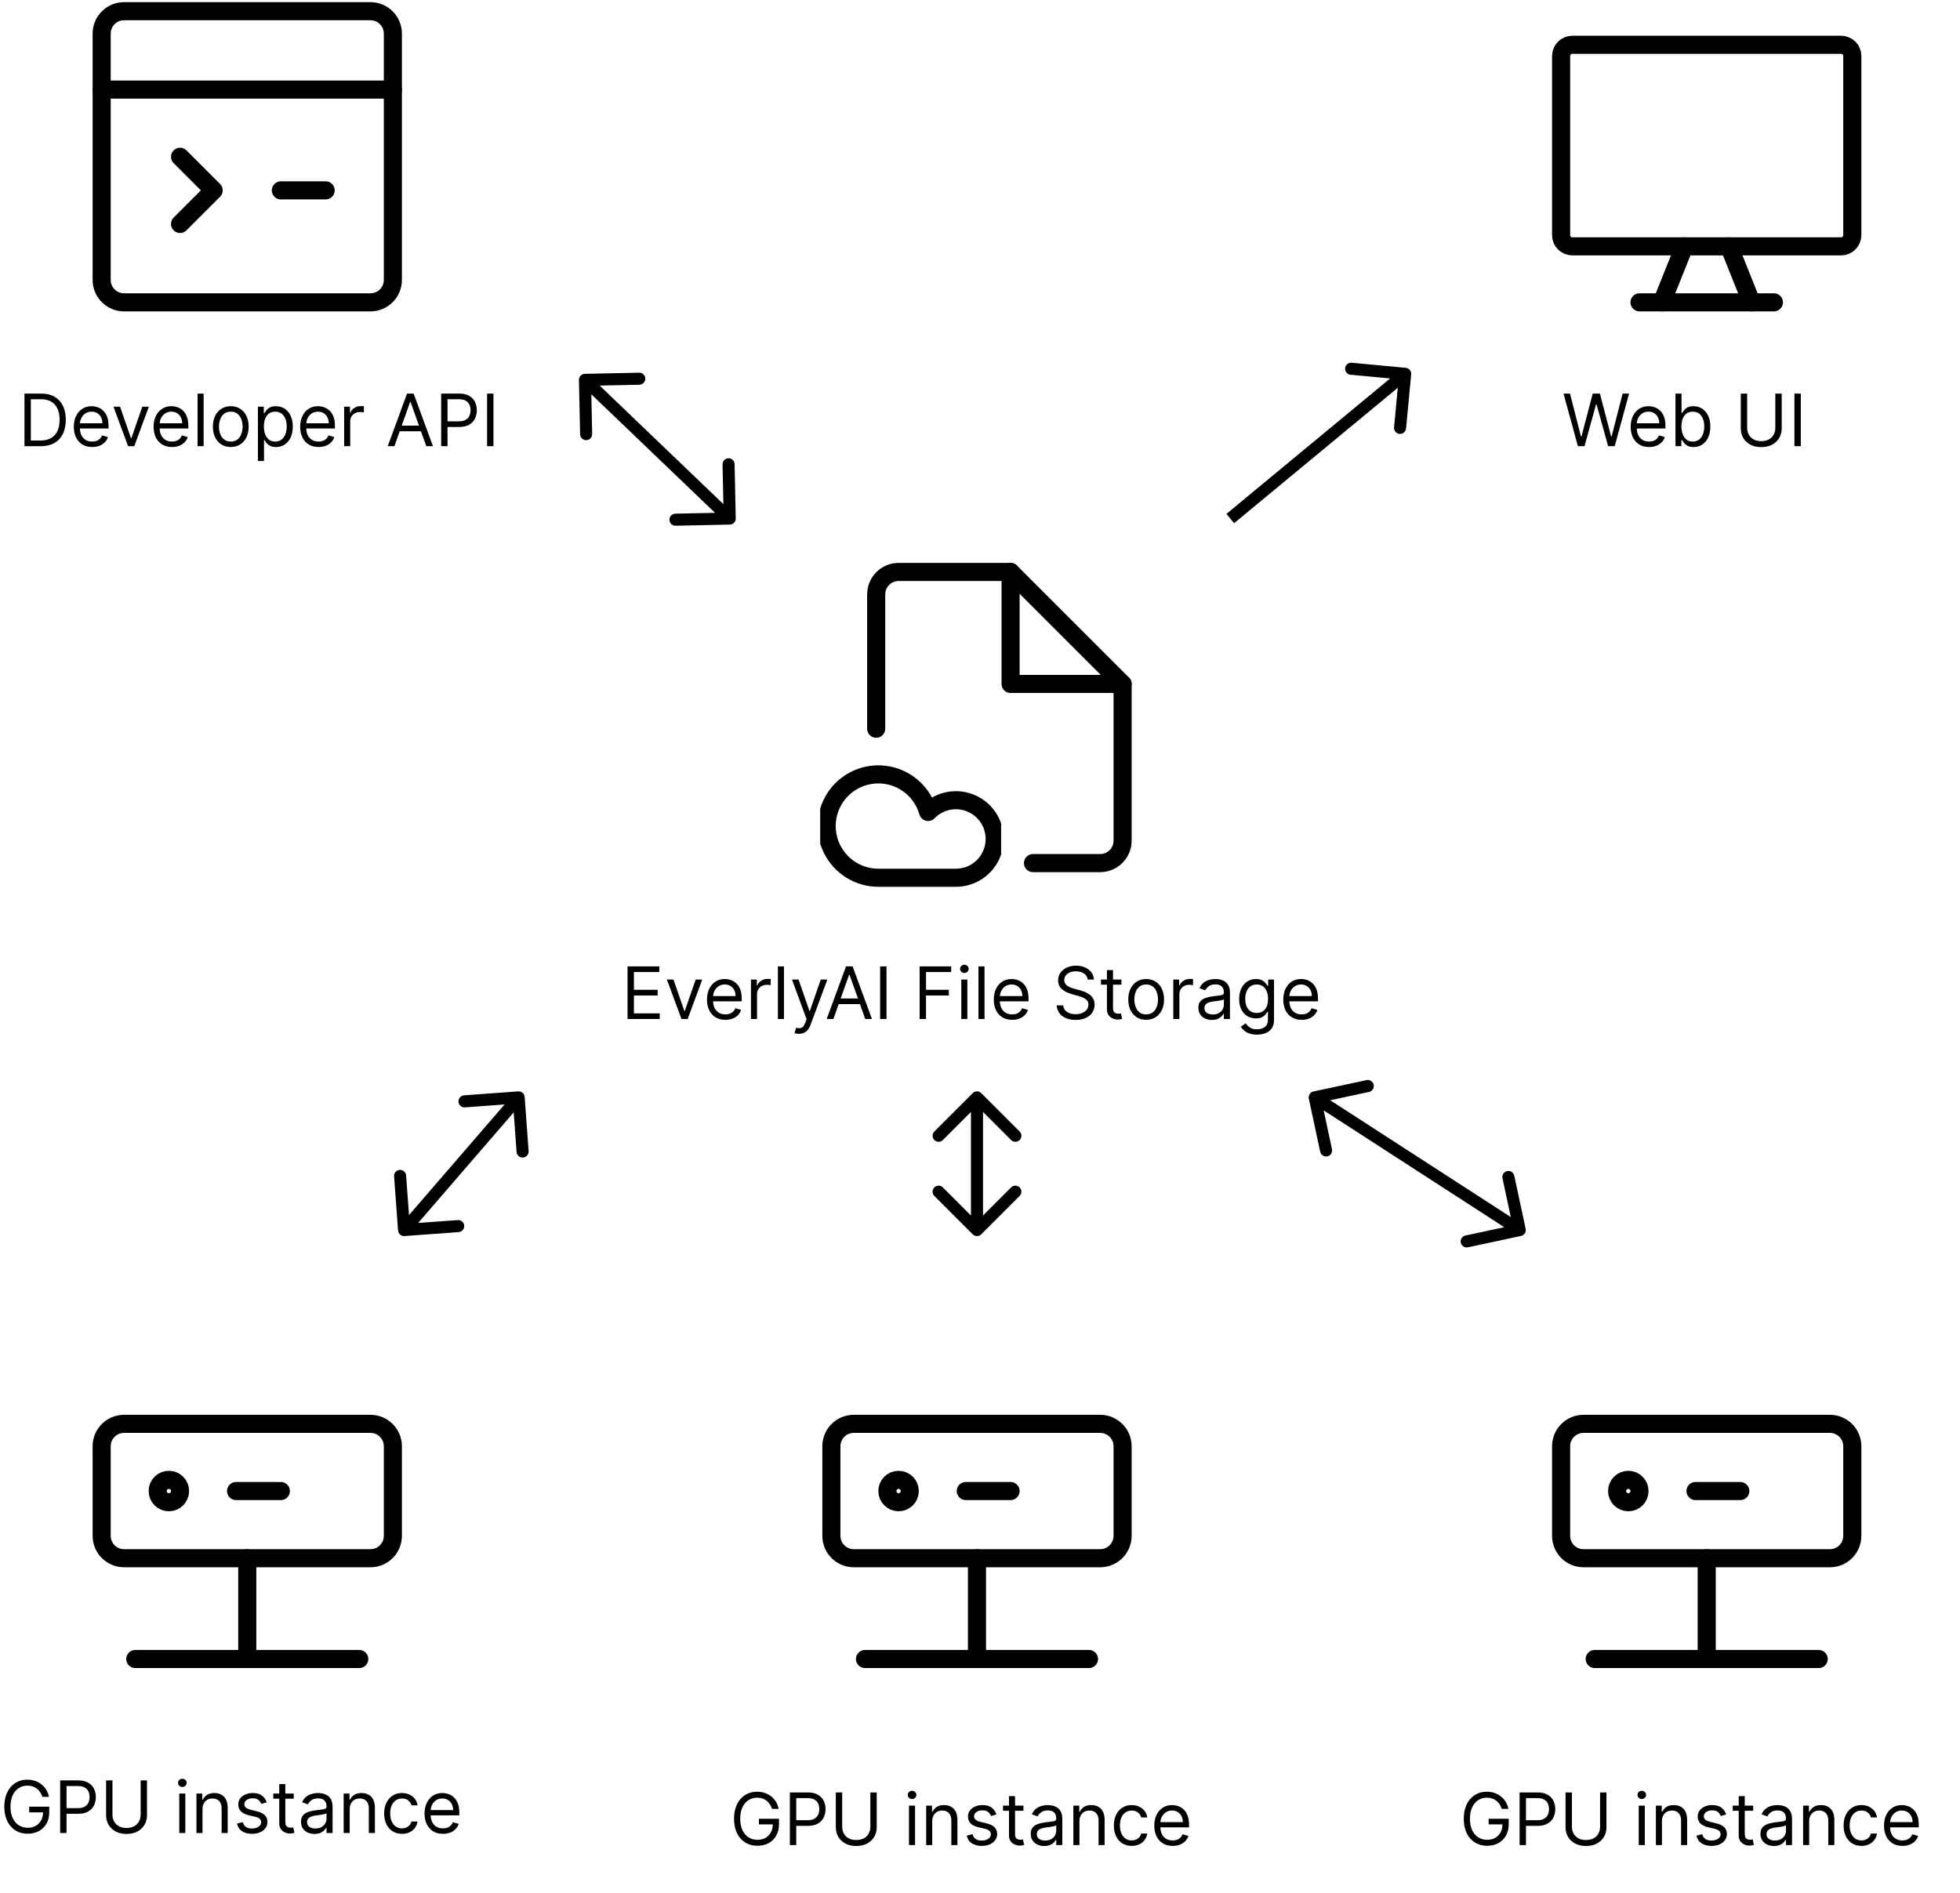 <svg width="325" height="314" viewBox="0 0 325 314" fill="none" xmlns="http://www.w3.org/2000/svg">
<path d="M61.429 236.143H20.571C18.52 236.143 16.857 237.806 16.857 239.857V254.714C16.857 256.766 18.52 258.429 20.571 258.429H61.429C63.48 258.429 65.143 256.766 65.143 254.714V239.857C65.143 237.806 63.48 236.143 61.429 236.143Z" stroke="#000001" stroke-width="3" stroke-linecap="round" stroke-linejoin="round"/>
<path d="M28 249.143C29.026 249.143 29.857 248.311 29.857 247.286C29.857 246.26 29.026 245.429 28 245.429C26.974 245.429 26.143 246.26 26.143 247.286C26.143 248.311 26.974 249.143 28 249.143Z" stroke="#000001" stroke-width="3" stroke-linecap="round" stroke-linejoin="round"/>
<path d="M39.143 247.286H46.571" stroke="#000001" stroke-width="3" stroke-linecap="round" stroke-linejoin="round"/>
<path d="M41 258.429V275.143" stroke="#000001" stroke-width="3" stroke-linecap="round" stroke-linejoin="round"/>
<path d="M22.429 275.143H59.571" stroke="#000001" stroke-width="3" stroke-linecap="round" stroke-linejoin="round"/>
<path d="M182.429 236.143H141.571C139.52 236.143 137.857 237.806 137.857 239.857V254.714C137.857 256.766 139.52 258.429 141.571 258.429H182.429C184.48 258.429 186.143 256.766 186.143 254.714V239.857C186.143 237.806 184.48 236.143 182.429 236.143Z" stroke="#000001" stroke-width="3" stroke-linecap="round" stroke-linejoin="round"/>
<path d="M149 249.143C150.026 249.143 150.857 248.311 150.857 247.286C150.857 246.26 150.026 245.429 149 245.429C147.974 245.429 147.143 246.26 147.143 247.286C147.143 248.311 147.974 249.143 149 249.143Z" stroke="#000001" stroke-width="3" stroke-linecap="round" stroke-linejoin="round"/>
<path d="M160.143 247.286H167.571" stroke="#000001" stroke-width="3" stroke-linecap="round" stroke-linejoin="round"/>
<path d="M162 258.429V275.143" stroke="#000001" stroke-width="3" stroke-linecap="round" stroke-linejoin="round"/>
<path d="M143.429 275.143H180.571" stroke="#000001" stroke-width="3" stroke-linecap="round" stroke-linejoin="round"/>
<path d="M303.429 236.143H262.571C260.52 236.143 258.857 237.806 258.857 239.857V254.714C258.857 256.766 260.52 258.429 262.571 258.429H303.429C305.48 258.429 307.143 256.766 307.143 254.714V239.857C307.143 237.806 305.48 236.143 303.429 236.143Z" stroke="#000001" stroke-width="3" stroke-linecap="round" stroke-linejoin="round"/>
<path d="M270 249.143C271.026 249.143 271.857 248.311 271.857 247.286C271.857 246.26 271.026 245.429 270 245.429C268.974 245.429 268.143 246.26 268.143 247.286C268.143 248.311 268.974 249.143 270 249.143Z" stroke="#000001" stroke-width="3" stroke-linecap="round" stroke-linejoin="round"/>
<path d="M281.143 247.286H288.571" stroke="#000001" stroke-width="3" stroke-linecap="round" stroke-linejoin="round"/>
<path d="M283 258.429V275.143" stroke="#000001" stroke-width="3" stroke-linecap="round" stroke-linejoin="round"/>
<path d="M264.429 275.143H301.571" stroke="#000001" stroke-width="3" stroke-linecap="round" stroke-linejoin="round"/>
<path d="M145.286 120.857V98.571C145.286 97.586 145.677 96.642 146.374 95.945C147.07 95.249 148.015 94.857 149 94.857H167.571L186.143 113.429V139.429C186.143 140.414 185.752 141.358 185.055 142.055C184.358 142.752 183.414 143.143 182.429 143.143H171.286" stroke="#000001" stroke-width="3" stroke-linecap="round" stroke-linejoin="round"/>
<path d="M167.571 94.857V113.429H186.143" stroke="#000001" stroke-width="3" stroke-linecap="round" stroke-linejoin="round"/>
<g clip-path="url(#clip0_1708_694)">
<path d="M158.5 145.571C159.561 145.572 160.606 145.31 161.542 144.809C162.477 144.307 163.274 143.582 163.861 142.698C164.448 141.813 164.807 140.797 164.905 139.741C165.004 138.684 164.84 137.619 164.427 136.641C164.014 135.664 163.365 134.803 162.539 134.137C161.712 133.471 160.734 133.02 159.691 132.825C158.647 132.629 157.572 132.694 156.56 133.015C155.549 133.336 154.632 133.903 153.893 134.664C153.458 133.13 152.604 131.748 151.427 130.672C150.25 129.596 148.796 128.871 147.229 128.576C145.662 128.282 144.044 128.43 142.557 129.005C141.069 129.579 139.772 130.558 138.81 131.829C137.848 133.101 137.26 134.616 137.111 136.203C136.963 137.791 137.261 139.389 137.971 140.816C138.681 142.244 139.775 143.446 141.13 144.286C142.486 145.126 144.048 145.571 145.643 145.571H158.5Z" stroke="#000001" stroke-width="3" stroke-linecap="round" stroke-linejoin="round"/>
</g>
<g clip-path="url(#clip1_1708_694)">
<path d="M61.429 1.857H20.571C18.52 1.857 16.857 3.52 16.857 5.571V46.429C16.857 48.48 18.52 50.143 20.571 50.143H61.429C63.48 50.143 65.143 48.48 65.143 46.429V5.571C65.143 3.52 63.48 1.857 61.429 1.857Z" stroke="#000001" stroke-width="3" stroke-linecap="round" stroke-linejoin="round"/>
<path d="M16.857 14.857H65.143" stroke="#000001" stroke-width="3" stroke-linecap="round" stroke-linejoin="round"/>
<path d="M29.857 26L35.429 31.571L29.857 37.143" stroke="#000001" stroke-width="3" stroke-linecap="round" stroke-linejoin="round"/>
<path d="M46.571 31.571H54" stroke="#000001" stroke-width="3" stroke-linecap="round" stroke-linejoin="round"/>
</g>
<path d="M305.286 7.429H260.714C259.689 7.429 258.857 8.26 258.857 9.286V39C258.857 40.026 259.689 40.857 260.714 40.857H305.286C306.311 40.857 307.143 40.026 307.143 39V9.286C307.143 8.26 306.311 7.429 305.286 7.429Z" stroke="#000001" stroke-width="3" stroke-linecap="round" stroke-linejoin="round"/>
<path d="M279.286 40.857L275.571 50.143" stroke="#000001" stroke-width="3" stroke-linecap="round" stroke-linejoin="round"/>
<path d="M286.714 40.857L290.429 50.143" stroke="#000001" stroke-width="3" stroke-linecap="round" stroke-linejoin="round"/>
<path d="M271.857 50.143H294.143" stroke="#000001" stroke-width="3" stroke-linecap="round" stroke-linejoin="round"/>
<path d="M104.057 169V160.273H109.324V161.21H105.114V164.159H109.051V165.097H105.114V168.062H109.392V169H104.057ZM116.445 162.455L114.024 169H113.001L110.581 162.455H111.672L113.479 167.67H113.547L115.354 162.455H116.445ZM120.282 169.136C119.651 169.136 119.107 168.997 118.65 168.719C118.195 168.438 117.844 168.045 117.597 167.543C117.353 167.037 117.231 166.449 117.231 165.778C117.231 165.108 117.353 164.517 117.597 164.006C117.844 163.491 118.188 163.091 118.629 162.804C119.072 162.514 119.589 162.369 120.18 162.369C120.521 162.369 120.857 162.426 121.19 162.54C121.522 162.653 121.825 162.838 122.097 163.094C122.37 163.347 122.587 163.682 122.749 164.099C122.911 164.517 122.992 165.031 122.992 165.642V166.068H117.947V165.199H121.969C121.969 164.83 121.896 164.5 121.748 164.21C121.603 163.92 121.396 163.692 121.126 163.524C120.859 163.357 120.543 163.273 120.18 163.273C119.779 163.273 119.433 163.372 119.14 163.571C118.85 163.767 118.627 164.023 118.471 164.338C118.315 164.653 118.237 164.991 118.237 165.352V165.932C118.237 166.426 118.322 166.845 118.492 167.189C118.665 167.53 118.906 167.79 119.212 167.969C119.519 168.145 119.876 168.233 120.282 168.233C120.546 168.233 120.785 168.196 120.998 168.122C121.214 168.045 121.4 167.932 121.556 167.781C121.712 167.628 121.833 167.437 121.918 167.21L122.89 167.483C122.788 167.812 122.616 168.102 122.374 168.352C122.133 168.599 121.835 168.793 121.479 168.932C121.124 169.068 120.725 169.136 120.282 169.136ZM124.522 169V162.455H125.494V163.443H125.562C125.681 163.119 125.897 162.857 126.21 162.655C126.522 162.453 126.874 162.352 127.266 162.352C127.34 162.352 127.433 162.354 127.543 162.357C127.654 162.359 127.738 162.364 127.795 162.369V163.392C127.761 163.384 127.683 163.371 127.56 163.354C127.441 163.334 127.315 163.324 127.181 163.324C126.863 163.324 126.579 163.391 126.329 163.524C126.082 163.655 125.886 163.837 125.741 164.07C125.599 164.3 125.528 164.562 125.528 164.858V169H124.522ZM129.993 160.273V169H128.987V160.273H129.993ZM132.482 171.455C132.312 171.455 132.16 171.44 132.026 171.412C131.893 171.386 131.8 171.361 131.749 171.335L132.005 170.449C132.249 170.511 132.465 170.534 132.653 170.517C132.84 170.5 133.006 170.416 133.151 170.266C133.299 170.118 133.434 169.878 133.556 169.545L133.744 169.034L131.323 162.455H132.414L134.221 167.67H134.289L136.096 162.455H137.187L134.408 169.955C134.283 170.293 134.129 170.572 133.944 170.794C133.759 171.018 133.545 171.185 133.3 171.293C133.059 171.401 132.786 171.455 132.482 171.455ZM138.188 169H137.08L140.285 160.273H141.376L144.58 169H143.472L140.864 161.653H140.796L138.188 169ZM138.597 165.591H143.063V166.528H138.597V165.591ZM146.996 160.273V169H145.94V160.273H146.996ZM152.49 169V160.273H157.723V161.21H153.547V164.159H157.331V165.097H153.547V169H152.49ZM159.397 169V162.455H160.403V169H159.397ZM159.908 161.364C159.712 161.364 159.543 161.297 159.401 161.163C159.262 161.03 159.192 160.869 159.192 160.682C159.192 160.494 159.262 160.334 159.401 160.2C159.543 160.067 159.712 160 159.908 160C160.104 160 160.272 160.067 160.411 160.2C160.553 160.334 160.624 160.494 160.624 160.682C160.624 160.869 160.553 161.03 160.411 161.163C160.272 161.297 160.104 161.364 159.908 161.364ZM163.25 160.273V169H162.245V160.273H163.25ZM167.837 169.136C167.206 169.136 166.662 168.997 166.205 168.719C165.75 168.438 165.399 168.045 165.152 167.543C164.908 167.037 164.786 166.449 164.786 165.778C164.786 165.108 164.908 164.517 165.152 164.006C165.399 163.491 165.743 163.091 166.183 162.804C166.626 162.514 167.143 162.369 167.734 162.369C168.075 162.369 168.412 162.426 168.744 162.54C169.077 162.653 169.379 162.838 169.652 163.094C169.925 163.347 170.142 163.682 170.304 164.099C170.466 164.517 170.547 165.031 170.547 165.642V166.068H165.501V165.199H169.524C169.524 164.83 169.45 164.5 169.303 164.21C169.158 163.92 168.95 163.692 168.68 163.524C168.413 163.357 168.098 163.273 167.734 163.273C167.334 163.273 166.987 163.372 166.695 163.571C166.405 163.767 166.182 164.023 166.026 164.338C165.869 164.653 165.791 164.991 165.791 165.352V165.932C165.791 166.426 165.876 166.845 166.047 167.189C166.22 167.53 166.46 167.79 166.767 167.969C167.074 168.145 167.43 168.233 167.837 168.233C168.101 168.233 168.339 168.196 168.553 168.122C168.768 168.045 168.955 167.932 169.111 167.781C169.267 167.628 169.388 167.437 169.473 167.21L170.445 167.483C170.342 167.812 170.17 168.102 169.929 168.352C169.688 168.599 169.389 168.793 169.034 168.932C168.679 169.068 168.28 169.136 167.837 169.136ZM180.361 162.455C180.31 162.023 180.102 161.688 179.739 161.449C179.375 161.21 178.929 161.091 178.401 161.091C178.014 161.091 177.676 161.153 177.386 161.278C177.099 161.403 176.875 161.575 176.713 161.794C176.554 162.013 176.474 162.261 176.474 162.54C176.474 162.773 176.53 162.973 176.641 163.141C176.754 163.305 176.899 163.443 177.075 163.554C177.251 163.662 177.436 163.751 177.629 163.822C177.822 163.891 178 163.946 178.162 163.989L179.048 164.227C179.276 164.287 179.528 164.369 179.807 164.474C180.088 164.58 180.357 164.723 180.612 164.905C180.871 165.084 181.084 165.314 181.251 165.595C181.419 165.876 181.503 166.222 181.503 166.631C181.503 167.102 181.379 167.528 181.132 167.909C180.888 168.29 180.53 168.592 180.058 168.817C179.589 169.041 179.02 169.153 178.349 169.153C177.724 169.153 177.183 169.053 176.726 168.851C176.271 168.649 175.913 168.368 175.652 168.007C175.393 167.646 175.247 167.227 175.213 166.75H176.304C176.332 167.08 176.443 167.352 176.636 167.568C176.832 167.781 177.08 167.94 177.378 168.045C177.679 168.148 178.003 168.199 178.349 168.199C178.753 168.199 179.115 168.134 179.436 168.003C179.757 167.869 180.011 167.685 180.199 167.449C180.386 167.21 180.48 166.932 180.48 166.614C180.48 166.324 180.399 166.088 180.237 165.906C180.075 165.724 179.862 165.577 179.598 165.463C179.334 165.349 179.048 165.25 178.741 165.165L177.668 164.858C176.986 164.662 176.446 164.382 176.048 164.018C175.651 163.655 175.452 163.179 175.452 162.591C175.452 162.102 175.584 161.676 175.848 161.312C176.115 160.946 176.473 160.662 176.922 160.46C177.374 160.256 177.878 160.153 178.435 160.153C178.997 160.153 179.497 160.254 179.935 160.456C180.372 160.655 180.719 160.928 180.974 161.274C181.233 161.621 181.369 162.014 181.384 162.455H180.361ZM185.951 162.455V163.307H182.559V162.455H185.951ZM183.547 160.886H184.553V167.125C184.553 167.409 184.594 167.622 184.676 167.764C184.762 167.903 184.87 167.997 185 168.045C185.134 168.091 185.275 168.114 185.422 168.114C185.533 168.114 185.624 168.108 185.695 168.097C185.766 168.082 185.823 168.071 185.865 168.062L186.07 168.966C186.002 168.991 185.907 169.017 185.784 169.043C185.662 169.071 185.507 169.085 185.32 169.085C185.036 169.085 184.757 169.024 184.485 168.902C184.215 168.78 183.99 168.594 183.811 168.344C183.635 168.094 183.547 167.778 183.547 167.398V160.886ZM190.052 169.136C189.461 169.136 188.943 168.996 188.497 168.714C188.054 168.433 187.707 168.04 187.457 167.534C187.21 167.028 187.086 166.437 187.086 165.761C187.086 165.08 187.21 164.484 187.457 163.976C187.707 163.467 188.054 163.072 188.497 162.791C188.943 162.51 189.461 162.369 190.052 162.369C190.643 162.369 191.16 162.51 191.603 162.791C192.049 163.072 192.396 163.467 192.643 163.976C192.893 164.484 193.018 165.08 193.018 165.761C193.018 166.437 192.893 167.028 192.643 167.534C192.396 168.04 192.049 168.433 191.603 168.714C191.16 168.996 190.643 169.136 190.052 169.136ZM190.052 168.233C190.501 168.233 190.87 168.118 191.16 167.888C191.45 167.658 191.664 167.355 191.804 166.98C191.943 166.605 192.012 166.199 192.012 165.761C192.012 165.324 191.943 164.916 191.804 164.538C191.664 164.161 191.45 163.855 191.16 163.622C190.87 163.389 190.501 163.273 190.052 163.273C189.603 163.273 189.234 163.389 188.944 163.622C188.654 163.855 188.44 164.161 188.301 164.538C188.162 164.916 188.092 165.324 188.092 165.761C188.092 166.199 188.162 166.605 188.301 166.98C188.44 167.355 188.654 167.658 188.944 167.888C189.234 168.118 189.603 168.233 190.052 168.233ZM194.553 169V162.455H195.525V163.443H195.593C195.712 163.119 195.928 162.857 196.241 162.655C196.553 162.453 196.906 162.352 197.298 162.352C197.371 162.352 197.464 162.354 197.575 162.357C197.685 162.359 197.769 162.364 197.826 162.369V163.392C197.792 163.384 197.714 163.371 197.592 163.354C197.472 163.334 197.346 163.324 197.212 163.324C196.894 163.324 196.61 163.391 196.36 163.524C196.113 163.655 195.917 163.837 195.772 164.07C195.63 164.3 195.559 164.562 195.559 164.858V169H194.553ZM200.944 169.153C200.529 169.153 200.153 169.075 199.815 168.919C199.477 168.76 199.208 168.531 199.01 168.233C198.811 167.932 198.711 167.568 198.711 167.142C198.711 166.767 198.785 166.463 198.933 166.23C199.081 165.994 199.278 165.81 199.525 165.676C199.772 165.543 200.045 165.443 200.343 165.378C200.645 165.31 200.947 165.256 201.251 165.216C201.649 165.165 201.971 165.126 202.218 165.101C202.468 165.072 202.65 165.026 202.764 164.96C202.88 164.895 202.939 164.781 202.939 164.619V164.585C202.939 164.165 202.824 163.838 202.593 163.605C202.366 163.372 202.021 163.256 201.558 163.256C201.078 163.256 200.701 163.361 200.429 163.571C200.156 163.781 199.964 164.006 199.853 164.244L198.899 163.903C199.069 163.506 199.297 163.196 199.581 162.974C199.868 162.75 200.18 162.594 200.518 162.506C200.859 162.415 201.194 162.369 201.524 162.369C201.734 162.369 201.975 162.395 202.248 162.446C202.524 162.494 202.789 162.595 203.045 162.749C203.304 162.902 203.518 163.134 203.689 163.443C203.859 163.753 203.944 164.168 203.944 164.688V169H202.939V168.114H202.887C202.819 168.256 202.706 168.408 202.547 168.57C202.387 168.732 202.176 168.869 201.912 168.983C201.647 169.097 201.325 169.153 200.944 169.153ZM201.098 168.25C201.495 168.25 201.831 168.172 202.103 168.016C202.379 167.859 202.586 167.658 202.725 167.411C202.868 167.163 202.939 166.903 202.939 166.631V165.71C202.896 165.761 202.802 165.808 202.657 165.851C202.515 165.891 202.35 165.926 202.163 165.957C201.978 165.986 201.798 166.011 201.622 166.034C201.449 166.054 201.308 166.071 201.2 166.085C200.939 166.119 200.694 166.175 200.467 166.251C200.243 166.325 200.061 166.437 199.922 166.588C199.785 166.736 199.717 166.937 199.717 167.193C199.717 167.543 199.846 167.807 200.105 167.986C200.366 168.162 200.697 168.25 201.098 168.25ZM208.422 171.591C207.936 171.591 207.518 171.528 207.169 171.403C206.82 171.281 206.528 171.119 206.295 170.918C206.065 170.719 205.882 170.506 205.746 170.278L206.547 169.716C206.638 169.835 206.753 169.972 206.892 170.125C207.031 170.281 207.222 170.416 207.463 170.53C207.707 170.646 208.027 170.705 208.422 170.705C208.95 170.705 209.386 170.577 209.73 170.321C210.074 170.065 210.246 169.665 210.246 169.119V167.79H210.161C210.087 167.909 209.982 168.057 209.845 168.233C209.712 168.406 209.518 168.561 209.266 168.697C209.016 168.831 208.678 168.898 208.251 168.898C207.723 168.898 207.249 168.773 206.828 168.523C206.411 168.273 206.08 167.909 205.835 167.432C205.594 166.955 205.473 166.375 205.473 165.693C205.473 165.023 205.591 164.439 205.827 163.942C206.063 163.442 206.391 163.055 206.811 162.783C207.232 162.507 207.717 162.369 208.268 162.369C208.695 162.369 209.033 162.44 209.283 162.582C209.536 162.722 209.729 162.881 209.862 163.06C209.999 163.236 210.104 163.381 210.178 163.494H210.28V162.455H211.251V169.188C211.251 169.75 211.124 170.207 210.868 170.56C210.615 170.915 210.274 171.175 209.845 171.339C209.419 171.507 208.945 171.591 208.422 171.591ZM208.388 167.994C208.791 167.994 209.132 167.902 209.411 167.717C209.689 167.533 209.901 167.267 210.045 166.92C210.19 166.574 210.263 166.159 210.263 165.676C210.263 165.205 210.192 164.788 210.05 164.428C209.908 164.067 209.697 163.784 209.419 163.58C209.141 163.375 208.797 163.273 208.388 163.273C207.962 163.273 207.607 163.381 207.322 163.597C207.041 163.812 206.83 164.102 206.688 164.466C206.548 164.83 206.479 165.233 206.479 165.676C206.479 166.131 206.55 166.533 206.692 166.882C206.837 167.229 207.05 167.501 207.331 167.7C207.615 167.896 207.967 167.994 208.388 167.994ZM215.837 169.136C215.206 169.136 214.662 168.997 214.205 168.719C213.75 168.438 213.399 168.045 213.152 167.543C212.908 167.037 212.786 166.449 212.786 165.778C212.786 165.108 212.908 164.517 213.152 164.006C213.399 163.491 213.743 163.091 214.183 162.804C214.626 162.514 215.143 162.369 215.734 162.369C216.075 162.369 216.412 162.426 216.744 162.54C217.077 162.653 217.379 162.838 217.652 163.094C217.925 163.347 218.142 163.682 218.304 164.099C218.466 164.517 218.547 165.031 218.547 165.642V166.068H213.501V165.199H217.524C217.524 164.83 217.45 164.5 217.303 164.21C217.158 163.92 216.95 163.692 216.68 163.524C216.413 163.357 216.098 163.273 215.734 163.273C215.334 163.273 214.987 163.372 214.695 163.571C214.405 163.767 214.182 164.023 214.026 164.338C213.869 164.653 213.791 164.991 213.791 165.352V165.932C213.791 166.426 213.876 166.845 214.047 167.189C214.22 167.53 214.46 167.79 214.767 167.969C215.074 168.145 215.43 168.233 215.837 168.233C216.101 168.233 216.339 168.196 216.553 168.122C216.768 168.045 216.955 167.932 217.111 167.781C217.267 167.628 217.388 167.437 217.473 167.21L218.445 167.483C218.342 167.812 218.17 168.102 217.929 168.352C217.688 168.599 217.389 168.793 217.034 168.932C216.679 169.068 216.28 169.136 215.837 169.136Z" fill="black"/>
<path d="M7.023 298C6.929 297.713 6.805 297.456 6.652 297.229C6.501 296.999 6.321 296.803 6.111 296.641C5.903 296.479 5.668 296.355 5.403 296.27C5.139 296.185 4.849 296.142 4.534 296.142C4.017 296.142 3.547 296.276 3.124 296.543C2.7 296.81 2.364 297.203 2.114 297.723C1.864 298.243 1.739 298.881 1.739 299.636C1.739 300.392 1.865 301.03 2.118 301.55C2.371 302.07 2.713 302.463 3.145 302.73C3.577 302.997 4.062 303.131 4.602 303.131C5.102 303.131 5.543 303.024 5.923 302.811C6.307 302.595 6.605 302.291 6.818 301.899C7.034 301.504 7.142 301.04 7.142 300.506L7.466 300.574H4.841V299.636H8.165V300.574C8.165 301.293 8.011 301.918 7.705 302.449C7.401 302.98 6.98 303.392 6.443 303.685C5.909 303.974 5.295 304.119 4.602 304.119C3.83 304.119 3.151 303.938 2.565 303.574C1.983 303.21 1.528 302.693 1.202 302.023C0.878 301.352 0.716 300.557 0.716 299.636C0.716 298.946 0.808 298.325 0.993 297.774C1.18 297.22 1.445 296.749 1.786 296.359C2.126 295.97 2.53 295.672 2.996 295.464C3.462 295.257 3.974 295.153 4.534 295.153C4.994 295.153 5.423 295.223 5.821 295.362C6.222 295.499 6.578 295.693 6.891 295.946C7.206 296.196 7.469 296.496 7.679 296.845C7.889 297.192 8.034 297.577 8.114 298H7.023ZM9.975 304V295.273H12.924C13.608 295.273 14.168 295.396 14.603 295.643C15.04 295.888 15.364 296.219 15.574 296.636C15.784 297.054 15.89 297.52 15.89 298.034C15.89 298.548 15.784 299.016 15.574 299.436C15.367 299.857 15.046 300.192 14.611 300.442C14.177 300.689 13.62 300.812 12.941 300.812H10.827V299.875H12.907C13.375 299.875 13.752 299.794 14.036 299.632C14.32 299.47 14.526 299.251 14.654 298.976C14.784 298.697 14.85 298.384 14.85 298.034C14.85 297.685 14.784 297.372 14.654 297.097C14.526 296.821 14.319 296.605 14.032 296.449C13.745 296.29 13.364 296.21 12.89 296.21H11.032V304H9.975ZM23.319 295.273H24.376V301.051C24.376 301.648 24.235 302.18 23.954 302.649C23.676 303.115 23.282 303.483 22.774 303.753C22.265 304.02 21.669 304.153 20.984 304.153C20.299 304.153 19.703 304.02 19.194 303.753C18.686 303.483 18.291 303.115 18.01 302.649C17.731 302.18 17.592 301.648 17.592 301.051V295.273H18.649V300.966C18.649 301.392 18.742 301.771 18.93 302.104C19.117 302.433 19.385 302.693 19.731 302.884C20.081 303.071 20.498 303.165 20.984 303.165C21.47 303.165 21.887 303.071 22.237 302.884C22.586 302.693 22.853 302.433 23.038 302.104C23.226 301.771 23.319 301.392 23.319 300.966V295.273ZM29.725 304V297.455H30.731V304H29.725ZM30.236 296.364C30.041 296.364 29.871 296.297 29.729 296.163C29.59 296.03 29.521 295.869 29.521 295.682C29.521 295.494 29.59 295.334 29.729 295.2C29.871 295.067 30.041 295 30.236 295C30.433 295 30.6 295.067 30.739 295.2C30.881 295.334 30.952 295.494 30.952 295.682C30.952 295.869 30.881 296.03 30.739 296.163C30.6 296.297 30.433 296.364 30.236 296.364ZM33.578 300.062V304H32.573V297.455H33.544V298.477H33.63C33.783 298.145 34.016 297.878 34.328 297.676C34.641 297.472 35.044 297.369 35.539 297.369C35.982 297.369 36.37 297.46 36.702 297.642C37.034 297.821 37.293 298.094 37.478 298.46C37.662 298.824 37.755 299.284 37.755 299.841V304H36.749V299.909C36.749 299.395 36.615 298.994 36.348 298.707C36.081 298.418 35.715 298.273 35.249 298.273C34.928 298.273 34.641 298.342 34.388 298.482C34.138 298.621 33.941 298.824 33.796 299.091C33.651 299.358 33.578 299.682 33.578 300.062ZM44.229 298.92L43.325 299.176C43.269 299.026 43.185 298.879 43.074 298.737C42.966 298.592 42.818 298.473 42.631 298.379C42.443 298.286 42.203 298.239 41.91 298.239C41.51 298.239 41.176 298.331 40.909 298.516C40.645 298.697 40.513 298.929 40.513 299.21C40.513 299.46 40.604 299.658 40.785 299.803C40.967 299.947 41.251 300.068 41.638 300.165L42.609 300.403C43.195 300.545 43.631 300.763 43.918 301.055C44.205 301.345 44.348 301.719 44.348 302.176C44.348 302.551 44.24 302.886 44.024 303.182C43.811 303.477 43.513 303.71 43.129 303.881C42.746 304.051 42.3 304.136 41.791 304.136C41.124 304.136 40.571 303.991 40.133 303.702C39.696 303.412 39.419 302.989 39.303 302.432L40.257 302.193C40.348 302.545 40.52 302.81 40.773 302.986C41.028 303.162 41.362 303.25 41.774 303.25C42.243 303.25 42.615 303.151 42.891 302.952C43.169 302.75 43.308 302.509 43.308 302.227C43.308 302 43.229 301.81 43.07 301.656C42.91 301.5 42.666 301.384 42.337 301.307L41.246 301.051C40.646 300.909 40.206 300.689 39.925 300.391C39.646 300.089 39.507 299.713 39.507 299.261C39.507 298.892 39.611 298.565 39.818 298.281C40.028 297.997 40.314 297.774 40.675 297.612C41.038 297.45 41.45 297.369 41.91 297.369C42.558 297.369 43.067 297.511 43.436 297.795C43.808 298.08 44.072 298.455 44.229 298.92ZM48.709 297.455V298.307H45.316V297.455H48.709ZM46.305 295.886H47.311V302.125C47.311 302.409 47.352 302.622 47.434 302.764C47.52 302.903 47.627 302.997 47.758 303.045C47.892 303.091 48.032 303.114 48.18 303.114C48.291 303.114 48.382 303.108 48.453 303.097C48.524 303.082 48.581 303.071 48.623 303.062L48.828 303.966C48.76 303.991 48.664 304.017 48.542 304.043C48.42 304.071 48.265 304.085 48.078 304.085C47.794 304.085 47.515 304.024 47.242 303.902C46.973 303.78 46.748 303.594 46.569 303.344C46.393 303.094 46.305 302.778 46.305 302.398V295.886ZM52.147 304.153C51.733 304.153 51.356 304.075 51.018 303.919C50.68 303.76 50.412 303.531 50.213 303.233C50.014 302.932 49.914 302.568 49.914 302.142C49.914 301.767 49.988 301.463 50.136 301.23C50.284 300.994 50.481 300.81 50.728 300.676C50.975 300.543 51.248 300.443 51.547 300.378C51.848 300.31 52.15 300.256 52.454 300.216C52.852 300.165 53.174 300.126 53.422 300.101C53.672 300.072 53.853 300.026 53.967 299.96C54.084 299.895 54.142 299.781 54.142 299.619V299.585C54.142 299.165 54.027 298.838 53.797 298.605C53.569 298.372 53.224 298.256 52.761 298.256C52.281 298.256 51.904 298.361 51.632 298.571C51.359 298.781 51.167 299.006 51.056 299.244L50.102 298.903C50.272 298.506 50.5 298.196 50.784 297.974C51.071 297.75 51.383 297.594 51.721 297.506C52.062 297.415 52.397 297.369 52.727 297.369C52.937 297.369 53.179 297.395 53.451 297.446C53.727 297.494 53.992 297.595 54.248 297.749C54.507 297.902 54.721 298.134 54.892 298.443C55.062 298.753 55.147 299.168 55.147 299.688V304H54.142V303.114H54.091C54.022 303.256 53.909 303.408 53.75 303.57C53.591 303.732 53.379 303.869 53.115 303.983C52.85 304.097 52.528 304.153 52.147 304.153ZM52.301 303.25C52.699 303.25 53.034 303.172 53.306 303.016C53.582 302.859 53.789 302.658 53.929 302.411C54.071 302.163 54.142 301.903 54.142 301.631V300.71C54.099 300.761 54.005 300.808 53.86 300.851C53.718 300.891 53.554 300.926 53.366 300.957C53.181 300.986 53.001 301.011 52.825 301.034C52.652 301.054 52.511 301.071 52.403 301.085C52.142 301.119 51.897 301.175 51.67 301.251C51.446 301.325 51.264 301.437 51.125 301.588C50.988 301.736 50.92 301.937 50.92 302.193C50.92 302.543 51.049 302.807 51.308 302.986C51.569 303.162 51.9 303.25 52.301 303.25ZM57.989 300.062V304H56.983V297.455H57.955V298.477H58.04C58.193 298.145 58.426 297.878 58.739 297.676C59.051 297.472 59.455 297.369 59.949 297.369C60.392 297.369 60.78 297.46 61.112 297.642C61.445 297.821 61.703 298.094 61.888 298.46C62.072 298.824 62.165 299.284 62.165 299.841V304H61.159V299.909C61.159 299.395 61.026 298.994 60.758 298.707C60.492 298.418 60.125 298.273 59.659 298.273C59.338 298.273 59.051 298.342 58.798 298.482C58.548 298.621 58.351 298.824 58.206 299.091C58.061 299.358 57.989 299.682 57.989 300.062ZM66.662 304.136C66.048 304.136 65.519 303.991 65.076 303.702C64.633 303.412 64.292 303.013 64.054 302.504C63.815 301.996 63.696 301.415 63.696 300.761C63.696 300.097 63.818 299.51 64.062 299.001C64.309 298.49 64.653 298.091 65.093 297.804C65.537 297.514 66.054 297.369 66.644 297.369C67.105 297.369 67.519 297.455 67.889 297.625C68.258 297.795 68.561 298.034 68.796 298.341C69.032 298.648 69.179 299.006 69.235 299.415H68.23C68.153 299.116 67.983 298.852 67.718 298.622C67.457 298.389 67.105 298.273 66.662 298.273C66.269 298.273 65.926 298.375 65.63 298.58C65.338 298.781 65.109 299.067 64.944 299.436C64.782 299.803 64.701 300.233 64.701 300.727C64.701 301.233 64.781 301.673 64.94 302.048C65.102 302.423 65.329 302.714 65.622 302.922C65.917 303.129 66.264 303.233 66.662 303.233C66.923 303.233 67.16 303.188 67.373 303.097C67.586 303.006 67.767 302.875 67.914 302.705C68.062 302.534 68.167 302.33 68.23 302.091H69.235C69.179 302.477 69.038 302.825 68.814 303.135C68.592 303.442 68.298 303.686 67.931 303.868C67.568 304.047 67.144 304.136 66.662 304.136ZM73.45 304.136C72.819 304.136 72.275 303.997 71.818 303.719C71.363 303.438 71.012 303.045 70.765 302.543C70.521 302.037 70.399 301.449 70.399 300.778C70.399 300.108 70.521 299.517 70.765 299.006C71.012 298.491 71.356 298.091 71.796 297.804C72.24 297.514 72.757 297.369 73.348 297.369C73.689 297.369 74.025 297.426 74.358 297.54C74.69 297.653 74.993 297.838 75.265 298.094C75.538 298.347 75.755 298.682 75.917 299.099C76.079 299.517 76.16 300.031 76.16 300.642V301.068H71.115V300.199H75.137C75.137 299.83 75.064 299.5 74.916 299.21C74.771 298.92 74.564 298.692 74.294 298.524C74.027 298.357 73.711 298.273 73.348 298.273C72.947 298.273 72.6 298.372 72.308 298.571C72.018 298.767 71.795 299.023 71.639 299.338C71.483 299.653 71.404 299.991 71.404 300.352V300.932C71.404 301.426 71.49 301.845 71.66 302.189C71.834 302.53 72.073 302.79 72.38 302.969C72.687 303.145 73.044 303.233 73.45 303.233C73.714 303.233 73.953 303.196 74.166 303.122C74.382 303.045 74.568 302.932 74.724 302.781C74.88 302.628 75.001 302.437 75.086 302.21L76.058 302.483C75.956 302.812 75.784 303.102 75.542 303.352C75.301 303.599 75.002 303.793 74.647 303.932C74.292 304.068 73.893 304.136 73.45 304.136Z" fill="black"/>
<path d="M6.75 74H4.057V65.273H6.869C7.716 65.273 8.44 65.447 9.043 65.797C9.645 66.144 10.107 66.642 10.428 67.293C10.749 67.94 10.909 68.716 10.909 69.619C10.909 70.528 10.747 71.311 10.423 71.967C10.099 72.621 9.628 73.124 9.009 73.476C8.389 73.825 7.636 74 6.75 74ZM5.114 73.062H6.682C7.403 73.062 8.001 72.923 8.476 72.645C8.95 72.367 9.304 71.97 9.537 71.456C9.77 70.942 9.886 70.329 9.886 69.619C9.886 68.915 9.771 68.308 9.541 67.8C9.311 67.288 8.967 66.896 8.51 66.624C8.053 66.348 7.483 66.21 6.801 66.21H5.114V73.062ZM15.29 74.136C14.659 74.136 14.115 73.997 13.658 73.719C13.203 73.438 12.852 73.046 12.605 72.543C12.361 72.037 12.239 71.449 12.239 70.778C12.239 70.108 12.361 69.517 12.605 69.006C12.852 68.492 13.196 68.091 13.636 67.804C14.079 67.514 14.597 67.369 15.188 67.369C15.528 67.369 15.865 67.426 16.197 67.54C16.53 67.653 16.832 67.838 17.105 68.094C17.378 68.347 17.595 68.682 17.757 69.099C17.919 69.517 18 70.031 18 70.642V71.068H12.954V70.199H16.977C16.977 69.829 16.903 69.5 16.756 69.21C16.611 68.921 16.403 68.692 16.134 68.524C15.867 68.356 15.551 68.273 15.188 68.273C14.787 68.273 14.44 68.372 14.148 68.571C13.858 68.767 13.635 69.023 13.479 69.338C13.322 69.653 13.244 69.992 13.244 70.352V70.932C13.244 71.426 13.329 71.845 13.5 72.189C13.673 72.53 13.913 72.79 14.22 72.969C14.527 73.145 14.883 73.233 15.29 73.233C15.554 73.233 15.793 73.196 16.006 73.122C16.222 73.046 16.408 72.932 16.564 72.781C16.72 72.628 16.841 72.438 16.926 72.21L17.898 72.483C17.796 72.812 17.624 73.102 17.382 73.352C17.141 73.599 16.842 73.793 16.487 73.932C16.132 74.068 15.733 74.136 15.29 74.136ZM24.683 67.454L22.262 74H21.24L18.819 67.454H19.91L21.717 72.671H21.785L23.592 67.454H24.683ZM28.52 74.136C27.89 74.136 27.346 73.997 26.888 73.719C26.434 73.438 26.083 73.046 25.836 72.543C25.591 72.037 25.469 71.449 25.469 70.778C25.469 70.108 25.591 69.517 25.836 69.006C26.083 68.492 26.427 68.091 26.867 67.804C27.31 67.514 27.827 67.369 28.418 67.369C28.759 67.369 29.096 67.426 29.428 67.54C29.76 67.653 30.063 67.838 30.336 68.094C30.608 68.347 30.826 68.682 30.988 69.099C31.149 69.517 31.23 70.031 31.23 70.642V71.068H26.185V70.199H30.208C30.208 69.829 30.134 69.5 29.986 69.21C29.841 68.921 29.634 68.692 29.364 68.524C29.097 68.356 28.782 68.273 28.418 68.273C28.017 68.273 27.671 68.372 27.378 68.571C27.088 68.767 26.865 69.023 26.709 69.338C26.553 69.653 26.475 69.992 26.475 70.352V70.932C26.475 71.426 26.56 71.845 26.73 72.189C26.904 72.53 27.144 72.79 27.451 72.969C27.758 73.145 28.114 73.233 28.52 73.233C28.784 73.233 29.023 73.196 29.236 73.122C29.452 73.046 29.638 72.932 29.794 72.781C29.951 72.628 30.071 72.438 30.157 72.21L31.128 72.483C31.026 72.812 30.854 73.102 30.613 73.352C30.371 73.599 30.073 73.793 29.718 73.932C29.363 74.068 28.963 74.136 28.52 74.136ZM33.766 65.273V74H32.76V65.273H33.766ZM38.267 74.136C37.676 74.136 37.158 73.996 36.712 73.715C36.269 73.433 35.922 73.04 35.672 72.534C35.425 72.028 35.301 71.438 35.301 70.761C35.301 70.079 35.425 69.484 35.672 68.976C35.922 68.467 36.269 68.072 36.712 67.791C37.158 67.51 37.676 67.369 38.267 67.369C38.858 67.369 39.375 67.51 39.818 67.791C40.264 68.072 40.611 68.467 40.858 68.976C41.108 69.484 41.233 70.079 41.233 70.761C41.233 71.438 41.108 72.028 40.858 72.534C40.611 73.04 40.264 73.433 39.818 73.715C39.375 73.996 38.858 74.136 38.267 74.136ZM38.267 73.233C38.716 73.233 39.085 73.118 39.375 72.888C39.665 72.658 39.879 72.355 40.019 71.98C40.158 71.605 40.227 71.199 40.227 70.761C40.227 70.324 40.158 69.916 40.019 69.538C39.879 69.16 39.665 68.855 39.375 68.622C39.085 68.389 38.716 68.273 38.267 68.273C37.818 68.273 37.449 68.389 37.159 68.622C36.869 68.855 36.655 69.16 36.516 69.538C36.376 69.916 36.307 70.324 36.307 70.761C36.307 71.199 36.376 71.605 36.516 71.98C36.655 72.355 36.869 72.658 37.159 72.888C37.449 73.118 37.818 73.233 38.267 73.233ZM42.768 76.454V67.454H43.74V68.494H43.859C43.933 68.381 44.035 68.236 44.166 68.06C44.299 67.881 44.49 67.722 44.737 67.582C44.987 67.44 45.325 67.369 45.751 67.369C46.302 67.369 46.788 67.507 47.209 67.783C47.629 68.058 47.957 68.449 48.193 68.954C48.429 69.46 48.547 70.057 48.547 70.744C48.547 71.438 48.429 72.038 48.193 72.547C47.957 73.053 47.63 73.445 47.213 73.723C46.795 73.999 46.314 74.136 45.768 74.136C45.348 74.136 45.011 74.067 44.758 73.928C44.505 73.785 44.311 73.625 44.174 73.446C44.038 73.264 43.933 73.114 43.859 72.994H43.774V76.454H42.768ZM43.757 70.727C43.757 71.222 43.829 71.658 43.974 72.035C44.119 72.41 44.331 72.704 44.609 72.918C44.887 73.128 45.228 73.233 45.632 73.233C46.052 73.233 46.403 73.122 46.684 72.901C46.968 72.676 47.181 72.375 47.324 71.997C47.468 71.617 47.541 71.193 47.541 70.727C47.541 70.267 47.47 69.852 47.328 69.483C47.189 69.111 46.977 68.817 46.693 68.601C46.412 68.382 46.058 68.273 45.632 68.273C45.223 68.273 44.879 68.376 44.6 68.584C44.322 68.788 44.112 69.075 43.97 69.445C43.828 69.811 43.757 70.239 43.757 70.727ZM52.825 74.136C52.194 74.136 51.65 73.997 51.193 73.719C50.738 73.438 50.387 73.046 50.14 72.543C49.896 72.037 49.774 71.449 49.774 70.778C49.774 70.108 49.896 69.517 50.14 69.006C50.387 68.492 50.731 68.091 51.172 67.804C51.615 67.514 52.132 67.369 52.723 67.369C53.064 67.369 53.4 67.426 53.733 67.54C54.065 67.653 54.367 67.838 54.64 68.094C54.913 68.347 55.13 68.682 55.292 69.099C55.454 69.517 55.535 70.031 55.535 70.642V71.068H50.49V70.199H54.512C54.512 69.829 54.439 69.5 54.291 69.21C54.146 68.921 53.939 68.692 53.669 68.524C53.402 68.356 53.086 68.273 52.723 68.273C52.322 68.273 51.975 68.372 51.683 68.571C51.393 68.767 51.17 69.023 51.014 69.338C50.858 69.653 50.779 69.992 50.779 70.352V70.932C50.779 71.426 50.865 71.845 51.035 72.189C51.209 72.53 51.449 72.79 51.755 72.969C52.062 73.145 52.419 73.233 52.825 73.233C53.089 73.233 53.328 73.196 53.541 73.122C53.757 73.046 53.943 72.932 54.099 72.781C54.255 72.628 54.376 72.438 54.461 72.21L55.433 72.483C55.331 72.812 55.159 73.102 54.917 73.352C54.676 73.599 54.377 73.793 54.022 73.932C53.667 74.068 53.268 74.136 52.825 74.136ZM57.065 74V67.454H58.037V68.443H58.105C58.224 68.119 58.44 67.856 58.752 67.655C59.065 67.453 59.417 67.352 59.809 67.352C59.883 67.352 59.975 67.354 60.086 67.356C60.197 67.359 60.281 67.364 60.338 67.369V68.392C60.304 68.383 60.225 68.371 60.103 68.354C59.984 68.334 59.858 68.324 59.724 68.324C59.406 68.324 59.122 68.391 58.872 68.524C58.625 68.655 58.429 68.837 58.284 69.07C58.142 69.3 58.071 69.562 58.071 69.858V74H57.065ZM65.399 74H64.291L67.496 65.273H68.587L71.791 74H70.683L68.075 66.653H68.007L65.399 74ZM65.808 70.591H70.274V71.528H65.808V70.591ZM73.151 74V65.273H76.099C76.784 65.273 77.344 65.396 77.778 65.644C78.216 65.888 78.54 66.219 78.75 66.636C78.96 67.054 79.065 67.52 79.065 68.034C79.065 68.548 78.96 69.016 78.75 69.436C78.543 69.856 78.222 70.192 77.787 70.442C77.352 70.689 76.796 70.812 76.117 70.812H74.003V69.875H76.082C76.551 69.875 76.928 69.794 77.212 69.632C77.496 69.47 77.702 69.251 77.829 68.976C77.96 68.697 78.026 68.383 78.026 68.034C78.026 67.685 77.96 67.372 77.829 67.097C77.702 66.821 77.494 66.605 77.207 66.449C76.921 66.29 76.54 66.21 76.065 66.21H74.207V74H73.151ZM81.825 65.273V74H80.768V65.273H81.825Z" fill="black"/>
<path d="M261.642 74L259.256 65.273H260.33L262.153 72.381H262.239L264.097 65.273H265.29L267.148 72.381H267.233L269.057 65.273H270.131L267.744 74H266.653L264.727 67.046H264.659L262.733 74H261.642ZM273.446 74.136C272.815 74.136 272.271 73.997 271.814 73.719C271.359 73.438 271.009 73.046 270.761 72.543C270.517 72.037 270.395 71.449 270.395 70.778C270.395 70.108 270.517 69.517 270.761 69.006C271.009 68.492 271.352 68.091 271.793 67.804C272.236 67.514 272.753 67.369 273.344 67.369C273.685 67.369 274.021 67.426 274.354 67.54C274.686 67.653 274.989 67.838 275.261 68.094C275.534 68.347 275.751 68.682 275.913 69.099C276.075 69.517 276.156 70.031 276.156 70.642V71.068H271.111V70.199H275.134C275.134 69.829 275.06 69.5 274.912 69.21C274.767 68.921 274.56 68.692 274.29 68.524C274.023 68.356 273.707 68.273 273.344 68.273C272.943 68.273 272.597 68.372 272.304 68.571C272.014 68.767 271.791 69.023 271.635 69.338C271.479 69.653 271.401 69.992 271.401 70.352V70.932C271.401 71.426 271.486 71.845 271.656 72.189C271.83 72.53 272.07 72.79 272.376 72.969C272.683 73.145 273.04 73.233 273.446 73.233C273.71 73.233 273.949 73.196 274.162 73.122C274.378 73.046 274.564 72.932 274.72 72.781C274.876 72.628 274.997 72.438 275.082 72.21L276.054 72.483C275.952 72.812 275.78 73.102 275.538 73.352C275.297 73.599 274.999 73.793 274.643 73.932C274.288 74.068 273.889 74.136 273.446 74.136ZM277.822 74V65.273H278.828V68.494H278.913C278.987 68.381 279.089 68.236 279.22 68.06C279.354 67.881 279.544 67.722 279.791 67.582C280.041 67.44 280.379 67.369 280.805 67.369C281.357 67.369 281.842 67.507 282.263 67.783C282.683 68.058 283.011 68.449 283.247 68.954C283.483 69.46 283.601 70.057 283.601 70.744C283.601 71.438 283.483 72.038 283.247 72.547C283.011 73.053 282.685 73.445 282.267 73.723C281.849 73.999 281.368 74.136 280.822 74.136C280.402 74.136 280.065 74.067 279.812 73.928C279.56 73.785 279.365 73.625 279.229 73.446C279.092 73.264 278.987 73.114 278.913 72.994H278.794V74H277.822ZM278.811 70.727C278.811 71.222 278.884 71.658 279.028 72.035C279.173 72.41 279.385 72.704 279.663 72.918C279.942 73.128 280.283 73.233 280.686 73.233C281.107 73.233 281.457 73.122 281.739 72.901C282.023 72.676 282.236 72.375 282.378 71.997C282.523 71.617 282.595 71.193 282.595 70.727C282.595 70.267 282.524 69.852 282.382 69.483C282.243 69.111 282.031 68.817 281.747 68.601C281.466 68.382 281.112 68.273 280.686 68.273C280.277 68.273 279.933 68.376 279.655 68.584C279.376 68.788 279.166 69.075 279.024 69.445C278.882 69.811 278.811 70.239 278.811 70.727ZM294.378 65.273H295.435V71.051C295.435 71.648 295.294 72.18 295.013 72.649C294.734 73.115 294.341 73.483 293.832 73.753C293.324 74.02 292.727 74.153 292.043 74.153C291.358 74.153 290.761 74.02 290.253 73.753C289.744 73.483 289.349 73.115 289.068 72.649C288.79 72.18 288.651 71.648 288.651 71.051V65.273H289.707V70.966C289.707 71.392 289.801 71.771 289.989 72.104C290.176 72.433 290.443 72.693 290.79 72.883C291.139 73.071 291.557 73.165 292.043 73.165C292.528 73.165 292.946 73.071 293.295 72.883C293.645 72.693 293.912 72.433 294.097 72.104C294.284 71.771 294.378 71.392 294.378 70.966V65.273ZM298.602 65.273V74H297.545V65.273H298.602Z" fill="black"/>
<path d="M128.023 300C127.929 299.713 127.805 299.456 127.652 299.229C127.501 298.999 127.321 298.803 127.111 298.641C126.903 298.479 126.668 298.355 126.403 298.27C126.139 298.185 125.849 298.142 125.534 298.142C125.017 298.142 124.547 298.276 124.124 298.543C123.7 298.81 123.364 299.203 123.114 299.723C122.864 300.243 122.739 300.881 122.739 301.636C122.739 302.392 122.865 303.03 123.118 303.55C123.371 304.07 123.713 304.463 124.145 304.73C124.577 304.997 125.063 305.131 125.602 305.131C126.102 305.131 126.543 305.024 126.923 304.811C127.307 304.595 127.605 304.291 127.818 303.899C128.034 303.504 128.142 303.04 128.142 302.506L128.466 302.574H125.841V301.636H129.165V302.574C129.165 303.293 129.011 303.918 128.705 304.449C128.401 304.98 127.98 305.392 127.443 305.685C126.909 305.974 126.295 306.119 125.602 306.119C124.83 306.119 124.151 305.938 123.565 305.574C122.983 305.21 122.528 304.693 122.202 304.023C121.878 303.352 121.716 302.557 121.716 301.636C121.716 300.946 121.808 300.325 121.993 299.774C122.18 299.22 122.445 298.749 122.786 298.359C123.126 297.97 123.53 297.672 123.996 297.464C124.462 297.257 124.974 297.153 125.534 297.153C125.994 297.153 126.423 297.223 126.821 297.362C127.222 297.499 127.578 297.693 127.891 297.946C128.206 298.196 128.469 298.496 128.679 298.845C128.889 299.192 129.034 299.577 129.114 300H128.023ZM130.975 306V297.273H133.924C134.608 297.273 135.168 297.396 135.603 297.643C136.04 297.888 136.364 298.219 136.574 298.636C136.784 299.054 136.89 299.52 136.89 300.034C136.89 300.548 136.784 301.016 136.574 301.436C136.367 301.857 136.046 302.192 135.611 302.442C135.176 302.689 134.62 302.812 133.941 302.812H131.827V301.875H133.907C134.375 301.875 134.752 301.794 135.036 301.632C135.32 301.47 135.526 301.251 135.654 300.976C135.784 300.697 135.85 300.384 135.85 300.034C135.85 299.685 135.784 299.372 135.654 299.097C135.526 298.821 135.319 298.605 135.032 298.449C134.745 298.29 134.364 298.21 133.89 298.21H132.032V306H130.975ZM144.319 297.273H145.376V303.051C145.376 303.648 145.235 304.18 144.954 304.649C144.676 305.115 144.282 305.483 143.774 305.753C143.265 306.02 142.669 306.153 141.984 306.153C141.299 306.153 140.703 306.02 140.194 305.753C139.686 305.483 139.291 305.115 139.01 304.649C138.731 304.18 138.592 303.648 138.592 303.051V297.273H139.649V302.966C139.649 303.392 139.743 303.771 139.93 304.104C140.118 304.433 140.385 304.693 140.731 304.884C141.081 305.071 141.498 305.165 141.984 305.165C142.47 305.165 142.887 305.071 143.237 304.884C143.586 304.693 143.853 304.433 144.038 304.104C144.225 303.771 144.319 303.392 144.319 302.966V297.273ZM150.725 306V299.455H151.731V306H150.725ZM151.237 298.364C151.04 298.364 150.871 298.297 150.729 298.163C150.59 298.03 150.521 297.869 150.521 297.682C150.521 297.494 150.59 297.334 150.729 297.2C150.871 297.067 151.04 297 151.237 297C151.433 297 151.6 297.067 151.739 297.2C151.881 297.334 151.952 297.494 151.952 297.682C151.952 297.869 151.881 298.03 151.739 298.163C151.6 298.297 151.433 298.364 151.237 298.364ZM154.578 302.062V306H153.573V299.455H154.544V300.477H154.63C154.783 300.145 155.016 299.878 155.328 299.676C155.641 299.472 156.044 299.369 156.539 299.369C156.982 299.369 157.37 299.46 157.702 299.642C158.034 299.821 158.293 300.094 158.478 300.46C158.662 300.824 158.755 301.284 158.755 301.841V306H157.749V301.909C157.749 301.395 157.615 300.994 157.348 300.707C157.081 300.418 156.715 300.273 156.249 300.273C155.928 300.273 155.641 300.342 155.388 300.482C155.138 300.621 154.941 300.824 154.796 301.091C154.651 301.358 154.578 301.682 154.578 302.062ZM165.229 300.92L164.325 301.176C164.268 301.026 164.185 300.879 164.074 300.737C163.966 300.592 163.818 300.473 163.631 300.379C163.443 300.286 163.203 300.239 162.911 300.239C162.51 300.239 162.176 300.331 161.909 300.516C161.645 300.697 161.513 300.929 161.513 301.21C161.513 301.46 161.604 301.658 161.786 301.803C161.967 301.947 162.251 302.068 162.638 302.165L163.609 302.403C164.195 302.545 164.631 302.763 164.918 303.055C165.205 303.345 165.348 303.719 165.348 304.176C165.348 304.551 165.24 304.886 165.024 305.182C164.811 305.477 164.513 305.71 164.129 305.881C163.746 306.051 163.3 306.136 162.791 306.136C162.124 306.136 161.571 305.991 161.134 305.702C160.696 305.412 160.419 304.989 160.303 304.432L161.257 304.193C161.348 304.545 161.52 304.81 161.773 304.986C162.028 305.162 162.362 305.25 162.774 305.25C163.243 305.25 163.615 305.151 163.891 304.952C164.169 304.75 164.308 304.509 164.308 304.227C164.308 304 164.229 303.81 164.07 303.656C163.911 303.5 163.666 303.384 163.337 303.307L162.246 303.051C161.646 302.909 161.206 302.689 160.925 302.391C160.646 302.089 160.507 301.713 160.507 301.261C160.507 300.892 160.611 300.565 160.818 300.281C161.028 299.997 161.314 299.774 161.675 299.612C162.038 299.45 162.45 299.369 162.911 299.369C163.558 299.369 164.067 299.511 164.436 299.795C164.808 300.08 165.072 300.455 165.229 300.92ZM169.708 299.455V300.307H166.316V299.455H169.708ZM167.305 297.886H168.311V304.125C168.311 304.409 168.352 304.622 168.434 304.764C168.52 304.903 168.627 304.997 168.758 305.045C168.892 305.091 169.032 305.114 169.18 305.114C169.291 305.114 169.382 305.108 169.453 305.097C169.524 305.082 169.581 305.071 169.623 305.062L169.828 305.966C169.76 305.991 169.664 306.017 169.542 306.043C169.42 306.071 169.265 306.085 169.078 306.085C168.794 306.085 168.515 306.024 168.243 305.902C167.973 305.78 167.748 305.594 167.569 305.344C167.393 305.094 167.305 304.778 167.305 304.398V297.886ZM173.147 306.153C172.733 306.153 172.356 306.075 172.018 305.919C171.68 305.76 171.412 305.531 171.213 305.233C171.014 304.932 170.914 304.568 170.914 304.142C170.914 303.767 170.988 303.463 171.136 303.23C171.284 302.994 171.481 302.81 171.728 302.676C171.975 302.543 172.248 302.443 172.547 302.378C172.848 302.31 173.15 302.256 173.454 302.216C173.852 302.165 174.174 302.126 174.422 302.101C174.672 302.072 174.853 302.026 174.967 301.96C175.083 301.895 175.142 301.781 175.142 301.619V301.585C175.142 301.165 175.027 300.838 174.797 300.605C174.569 300.372 174.224 300.256 173.761 300.256C173.281 300.256 172.904 300.361 172.632 300.571C172.359 300.781 172.167 301.006 172.056 301.244L171.102 300.903C171.272 300.506 171.5 300.196 171.784 299.974C172.071 299.75 172.383 299.594 172.721 299.506C173.062 299.415 173.397 299.369 173.727 299.369C173.937 299.369 174.179 299.395 174.451 299.446C174.727 299.494 174.993 299.595 175.248 299.749C175.507 299.902 175.721 300.134 175.892 300.443C176.062 300.753 176.147 301.168 176.147 301.688V306H175.142V305.114H175.091C175.022 305.256 174.909 305.408 174.75 305.57C174.591 305.732 174.379 305.869 174.115 305.983C173.85 306.097 173.528 306.153 173.147 306.153ZM173.301 305.25C173.699 305.25 174.034 305.172 174.306 305.016C174.582 304.859 174.789 304.658 174.929 304.411C175.071 304.163 175.142 303.903 175.142 303.631V302.71C175.099 302.761 175.005 302.808 174.86 302.851C174.718 302.891 174.554 302.926 174.366 302.957C174.181 302.986 174.001 303.011 173.825 303.034C173.652 303.054 173.511 303.071 173.403 303.085C173.142 303.119 172.897 303.175 172.67 303.251C172.446 303.325 172.264 303.437 172.125 303.588C171.988 303.736 171.92 303.937 171.92 304.193C171.92 304.543 172.049 304.807 172.308 304.986C172.569 305.162 172.9 305.25 173.301 305.25ZM178.989 302.062V306H177.983V299.455H178.955V300.477H179.04C179.193 300.145 179.426 299.878 179.739 299.676C180.051 299.472 180.455 299.369 180.949 299.369C181.392 299.369 181.78 299.46 182.112 299.642C182.445 299.821 182.703 300.094 182.888 300.46C183.072 300.824 183.165 301.284 183.165 301.841V306H182.159V301.909C182.159 301.395 182.026 300.994 181.759 300.707C181.491 300.418 181.125 300.273 180.659 300.273C180.338 300.273 180.051 300.342 179.798 300.482C179.548 300.621 179.351 300.824 179.206 301.091C179.061 301.358 178.989 301.682 178.989 302.062ZM187.662 306.136C187.048 306.136 186.52 305.991 186.076 305.702C185.633 305.412 185.292 305.013 185.054 304.504C184.815 303.996 184.696 303.415 184.696 302.761C184.696 302.097 184.818 301.51 185.062 301.001C185.309 300.49 185.653 300.091 186.093 299.804C186.537 299.514 187.054 299.369 187.645 299.369C188.105 299.369 188.52 299.455 188.889 299.625C189.258 299.795 189.561 300.034 189.797 300.341C190.032 300.648 190.179 301.006 190.235 301.415H189.23C189.153 301.116 188.983 300.852 188.718 300.622C188.457 300.389 188.105 300.273 187.662 300.273C187.27 300.273 186.926 300.375 186.63 300.58C186.338 300.781 186.109 301.067 185.944 301.436C185.782 301.803 185.701 302.233 185.701 302.727C185.701 303.233 185.781 303.673 185.94 304.048C186.102 304.423 186.329 304.714 186.622 304.922C186.917 305.129 187.264 305.233 187.662 305.233C187.923 305.233 188.16 305.188 188.373 305.097C188.586 305.006 188.767 304.875 188.914 304.705C189.062 304.534 189.167 304.33 189.23 304.091H190.235C190.179 304.477 190.038 304.825 189.814 305.135C189.592 305.442 189.298 305.686 188.931 305.868C188.568 306.047 188.145 306.136 187.662 306.136ZM194.45 306.136C193.819 306.136 193.275 305.997 192.818 305.719C192.363 305.438 192.012 305.045 191.765 304.543C191.521 304.037 191.399 303.449 191.399 302.778C191.399 302.108 191.521 301.517 191.765 301.006C192.012 300.491 192.356 300.091 192.797 299.804C193.24 299.514 193.757 299.369 194.348 299.369C194.689 299.369 195.025 299.426 195.358 299.54C195.69 299.653 195.993 299.838 196.265 300.094C196.538 300.347 196.755 300.682 196.917 301.099C197.079 301.517 197.16 302.031 197.16 302.642V303.068H192.115V302.199H196.137C196.137 301.83 196.064 301.5 195.916 301.21C195.771 300.92 195.564 300.692 195.294 300.524C195.027 300.357 194.711 300.273 194.348 300.273C193.947 300.273 193.6 300.372 193.308 300.571C193.018 300.767 192.795 301.023 192.639 301.338C192.483 301.653 192.404 301.991 192.404 302.352V302.932C192.404 303.426 192.49 303.845 192.66 304.189C192.833 304.53 193.074 304.79 193.38 304.969C193.687 305.145 194.044 305.233 194.45 305.233C194.714 305.233 194.953 305.196 195.166 305.122C195.382 305.045 195.568 304.932 195.724 304.781C195.88 304.628 196.001 304.437 196.086 304.21L197.058 304.483C196.956 304.812 196.784 305.102 196.542 305.352C196.301 305.599 196.002 305.793 195.647 305.932C195.292 306.068 194.893 306.136 194.45 306.136Z" fill="black"/>
<path d="M249.023 300C248.929 299.713 248.805 299.456 248.652 299.229C248.501 298.999 248.321 298.803 248.111 298.641C247.903 298.479 247.668 298.355 247.403 298.27C247.139 298.185 246.849 298.142 246.534 298.142C246.017 298.142 245.547 298.276 245.124 298.543C244.7 298.81 244.364 299.203 244.114 299.723C243.864 300.243 243.739 300.881 243.739 301.636C243.739 302.392 243.865 303.03 244.118 303.55C244.371 304.07 244.713 304.463 245.145 304.73C245.577 304.997 246.063 305.131 246.602 305.131C247.102 305.131 247.543 305.024 247.923 304.811C248.307 304.595 248.605 304.291 248.818 303.899C249.034 303.504 249.142 303.04 249.142 302.506L249.466 302.574H246.841V301.636H250.165V302.574C250.165 303.293 250.011 303.918 249.705 304.449C249.401 304.98 248.98 305.392 248.443 305.685C247.909 305.974 247.295 306.119 246.602 306.119C245.83 306.119 245.151 305.938 244.565 305.574C243.983 305.21 243.528 304.693 243.202 304.023C242.878 303.352 242.716 302.557 242.716 301.636C242.716 300.946 242.808 300.325 242.993 299.774C243.18 299.22 243.445 298.749 243.786 298.359C244.126 297.97 244.53 297.672 244.996 297.464C245.462 297.257 245.974 297.153 246.534 297.153C246.994 297.153 247.423 297.223 247.821 297.362C248.222 297.499 248.578 297.693 248.891 297.946C249.206 298.196 249.469 298.496 249.679 298.845C249.889 299.192 250.034 299.577 250.114 300H249.023ZM251.975 306V297.273H254.924C255.608 297.273 256.168 297.396 256.603 297.643C257.04 297.888 257.364 298.219 257.574 298.636C257.784 299.054 257.89 299.52 257.89 300.034C257.89 300.548 257.784 301.016 257.574 301.436C257.367 301.857 257.046 302.192 256.611 302.442C256.176 302.689 255.62 302.812 254.941 302.812H252.827V301.875H254.907C255.375 301.875 255.752 301.794 256.036 301.632C256.32 301.47 256.526 301.251 256.654 300.976C256.784 300.697 256.85 300.384 256.85 300.034C256.85 299.685 256.784 299.372 256.654 299.097C256.526 298.821 256.319 298.605 256.032 298.449C255.745 298.29 255.364 298.21 254.89 298.21H253.032V306H251.975ZM265.319 297.273H266.376V303.051C266.376 303.648 266.235 304.18 265.954 304.649C265.676 305.115 265.282 305.483 264.774 305.753C264.265 306.02 263.669 306.153 262.984 306.153C262.299 306.153 261.703 306.02 261.194 305.753C260.686 305.483 260.291 305.115 260.01 304.649C259.731 304.18 259.592 303.648 259.592 303.051V297.273H260.649V302.966C260.649 303.392 260.743 303.771 260.93 304.104C261.118 304.433 261.385 304.693 261.731 304.884C262.081 305.071 262.498 305.165 262.984 305.165C263.47 305.165 263.887 305.071 264.237 304.884C264.586 304.693 264.853 304.433 265.038 304.104C265.225 303.771 265.319 303.392 265.319 302.966V297.273ZM271.725 306V299.455H272.731V306H271.725ZM272.237 298.364C272.04 298.364 271.871 298.297 271.729 298.163C271.59 298.03 271.521 297.869 271.521 297.682C271.521 297.494 271.59 297.334 271.729 297.2C271.871 297.067 272.04 297 272.237 297C272.433 297 272.6 297.067 272.739 297.2C272.881 297.334 272.952 297.494 272.952 297.682C272.952 297.869 272.881 298.03 272.739 298.163C272.6 298.297 272.433 298.364 272.237 298.364ZM275.578 302.062V306H274.573V299.455H275.544V300.477H275.63C275.783 300.145 276.016 299.878 276.328 299.676C276.641 299.472 277.044 299.369 277.539 299.369C277.982 299.369 278.37 299.46 278.702 299.642C279.034 299.821 279.293 300.094 279.478 300.46C279.662 300.824 279.755 301.284 279.755 301.841V306H278.749V301.909C278.749 301.395 278.615 300.994 278.348 300.707C278.081 300.418 277.715 300.273 277.249 300.273C276.928 300.273 276.641 300.342 276.388 300.482C276.138 300.621 275.941 300.824 275.796 301.091C275.651 301.358 275.578 301.682 275.578 302.062ZM286.229 300.92L285.325 301.176C285.268 301.026 285.185 300.879 285.074 300.737C284.966 300.592 284.818 300.473 284.631 300.379C284.443 300.286 284.203 300.239 283.911 300.239C283.51 300.239 283.176 300.331 282.909 300.516C282.645 300.697 282.513 300.929 282.513 301.21C282.513 301.46 282.604 301.658 282.786 301.803C282.967 301.947 283.251 302.068 283.638 302.165L284.609 302.403C285.195 302.545 285.631 302.763 285.918 303.055C286.205 303.345 286.348 303.719 286.348 304.176C286.348 304.551 286.24 304.886 286.024 305.182C285.811 305.477 285.513 305.71 285.129 305.881C284.746 306.051 284.3 306.136 283.791 306.136C283.124 306.136 282.571 305.991 282.134 305.702C281.696 305.412 281.419 304.989 281.303 304.432L282.257 304.193C282.348 304.545 282.52 304.81 282.773 304.986C283.028 305.162 283.362 305.25 283.774 305.25C284.243 305.25 284.615 305.151 284.891 304.952C285.169 304.75 285.308 304.509 285.308 304.227C285.308 304 285.229 303.81 285.07 303.656C284.911 303.5 284.666 303.384 284.337 303.307L283.246 303.051C282.646 302.909 282.206 302.689 281.925 302.391C281.646 302.089 281.507 301.713 281.507 301.261C281.507 300.892 281.611 300.565 281.818 300.281C282.028 299.997 282.314 299.774 282.675 299.612C283.038 299.45 283.45 299.369 283.911 299.369C284.558 299.369 285.067 299.511 285.436 299.795C285.808 300.08 286.072 300.455 286.229 300.92ZM290.708 299.455V300.307H287.316V299.455H290.708ZM288.305 297.886H289.311V304.125C289.311 304.409 289.352 304.622 289.434 304.764C289.52 304.903 289.627 304.997 289.758 305.045C289.892 305.091 290.032 305.114 290.18 305.114C290.291 305.114 290.382 305.108 290.453 305.097C290.524 305.082 290.581 305.071 290.623 305.062L290.828 305.966C290.76 305.991 290.664 306.017 290.542 306.043C290.42 306.071 290.265 306.085 290.078 306.085C289.794 306.085 289.515 306.024 289.243 305.902C288.973 305.78 288.748 305.594 288.569 305.344C288.393 305.094 288.305 304.778 288.305 304.398V297.886ZM294.147 306.153C293.733 306.153 293.356 306.075 293.018 305.919C292.68 305.76 292.412 305.531 292.213 305.233C292.014 304.932 291.914 304.568 291.914 304.142C291.914 303.767 291.988 303.463 292.136 303.23C292.284 302.994 292.481 302.81 292.728 302.676C292.975 302.543 293.248 302.443 293.547 302.378C293.848 302.31 294.15 302.256 294.454 302.216C294.852 302.165 295.174 302.126 295.422 302.101C295.672 302.072 295.853 302.026 295.967 301.96C296.083 301.895 296.142 301.781 296.142 301.619V301.585C296.142 301.165 296.027 300.838 295.797 300.605C295.569 300.372 295.224 300.256 294.761 300.256C294.281 300.256 293.904 300.361 293.632 300.571C293.359 300.781 293.167 301.006 293.056 301.244L292.102 300.903C292.272 300.506 292.5 300.196 292.784 299.974C293.071 299.75 293.383 299.594 293.721 299.506C294.062 299.415 294.397 299.369 294.727 299.369C294.937 299.369 295.179 299.395 295.451 299.446C295.727 299.494 295.993 299.595 296.248 299.749C296.507 299.902 296.721 300.134 296.892 300.443C297.062 300.753 297.147 301.168 297.147 301.688V306H296.142V305.114H296.091C296.022 305.256 295.909 305.408 295.75 305.57C295.591 305.732 295.379 305.869 295.115 305.983C294.85 306.097 294.528 306.153 294.147 306.153ZM294.301 305.25C294.699 305.25 295.034 305.172 295.306 305.016C295.582 304.859 295.789 304.658 295.929 304.411C296.071 304.163 296.142 303.903 296.142 303.631V302.71C296.099 302.761 296.005 302.808 295.86 302.851C295.718 302.891 295.554 302.926 295.366 302.957C295.181 302.986 295.001 303.011 294.825 303.034C294.652 303.054 294.511 303.071 294.403 303.085C294.142 303.119 293.897 303.175 293.67 303.251C293.446 303.325 293.264 303.437 293.125 303.588C292.988 303.736 292.92 303.937 292.92 304.193C292.92 304.543 293.049 304.807 293.308 304.986C293.569 305.162 293.9 305.25 294.301 305.25ZM299.989 302.062V306H298.983V299.455H299.955V300.477H300.04C300.193 300.145 300.426 299.878 300.739 299.676C301.051 299.472 301.455 299.369 301.949 299.369C302.392 299.369 302.78 299.46 303.112 299.642C303.445 299.821 303.703 300.094 303.888 300.46C304.072 300.824 304.165 301.284 304.165 301.841V306H303.159V301.909C303.159 301.395 303.026 300.994 302.759 300.707C302.491 300.418 302.125 300.273 301.659 300.273C301.338 300.273 301.051 300.342 300.798 300.482C300.548 300.621 300.351 300.824 300.206 301.091C300.061 301.358 299.989 301.682 299.989 302.062ZM308.662 306.136C308.048 306.136 307.52 305.991 307.076 305.702C306.633 305.412 306.292 305.013 306.054 304.504C305.815 303.996 305.696 303.415 305.696 302.761C305.696 302.097 305.818 301.51 306.062 301.001C306.309 300.49 306.653 300.091 307.093 299.804C307.537 299.514 308.054 299.369 308.645 299.369C309.105 299.369 309.52 299.455 309.889 299.625C310.258 299.795 310.561 300.034 310.797 300.341C311.032 300.648 311.179 301.006 311.235 301.415H310.23C310.153 301.116 309.983 300.852 309.718 300.622C309.457 300.389 309.105 300.273 308.662 300.273C308.27 300.273 307.926 300.375 307.63 300.58C307.338 300.781 307.109 301.067 306.944 301.436C306.782 301.803 306.701 302.233 306.701 302.727C306.701 303.233 306.781 303.673 306.94 304.048C307.102 304.423 307.329 304.714 307.622 304.922C307.917 305.129 308.264 305.233 308.662 305.233C308.923 305.233 309.16 305.188 309.373 305.097C309.586 305.006 309.767 304.875 309.914 304.705C310.062 304.534 310.167 304.33 310.23 304.091H311.235C311.179 304.477 311.038 304.825 310.814 305.135C310.592 305.442 310.298 305.686 309.931 305.868C309.568 306.047 309.145 306.136 308.662 306.136ZM315.45 306.136C314.819 306.136 314.275 305.997 313.818 305.719C313.363 305.438 313.012 305.045 312.765 304.543C312.521 304.037 312.399 303.449 312.399 302.778C312.399 302.108 312.521 301.517 312.765 301.006C313.012 300.491 313.356 300.091 313.797 299.804C314.24 299.514 314.757 299.369 315.348 299.369C315.689 299.369 316.025 299.426 316.358 299.54C316.69 299.653 316.993 299.838 317.265 300.094C317.538 300.347 317.755 300.682 317.917 301.099C318.079 301.517 318.16 302.031 318.16 302.642V303.068H313.115V302.199H317.137C317.137 301.83 317.064 301.5 316.916 301.21C316.771 300.92 316.564 300.692 316.294 300.524C316.027 300.357 315.711 300.273 315.348 300.273C314.947 300.273 314.6 300.372 314.308 300.571C314.018 300.767 313.795 301.023 313.639 301.338C313.483 301.653 313.404 301.991 313.404 302.352V302.932C313.404 303.426 313.49 303.845 313.66 304.189C313.833 304.53 314.074 304.79 314.38 304.969C314.687 305.145 315.044 305.233 315.45 305.233C315.714 305.233 315.953 305.196 316.166 305.122C316.382 305.045 316.568 304.932 316.724 304.781C316.88 304.628 317.001 304.437 317.086 304.21L318.058 304.483C317.956 304.812 317.784 305.102 317.542 305.352C317.301 305.599 317.002 305.793 316.647 305.932C316.292 306.068 315.893 306.136 315.45 306.136Z" fill="black"/>
<path d="M96.979 62C96.427 62.012 95.989 62.469 96 63.021L96.192 72.019C96.203 72.571 96.661 73.01 97.213 72.998C97.765 72.986 98.203 72.529 98.191 71.977L98.021 63.978L106.019 63.808C106.571 63.797 107.009 63.339 106.998 62.787C106.986 62.235 106.529 61.797 105.977 61.809L96.979 62ZM121.021 87C121.573 86.988 122.012 86.531 122 85.979L121.808 76.981C121.797 76.429 121.339 75.99 120.787 76.002C120.235 76.014 119.797 76.471 119.809 77.023L119.979 85.022L111.981 85.192C111.429 85.203 110.991 85.661 111.002 86.213C111.014 86.765 111.471 87.203 112.023 87.191L121.021 87ZM96.308 63.722L120.308 86.722L121.692 85.278L97.692 62.278L96.308 63.722Z" fill="black"/>
<path d="M233.996 62.094C234.047 61.544 233.644 61.056 233.094 61.004L224.134 60.159C223.584 60.107 223.096 60.511 223.044 61.061C222.992 61.611 223.396 62.098 223.946 62.15L231.91 62.902L231.159 70.866C231.107 71.416 231.511 71.904 232.061 71.956C232.611 72.008 233.098 71.604 233.15 71.054L233.996 62.094ZM204.638 86.77L233.638 62.77L232.362 61.23L203.362 85.23L204.638 86.77Z" fill="black"/>
<path d="M86.997 181.927C86.957 181.376 86.478 180.962 85.927 181.003L76.951 181.659C76.4 181.7 75.986 182.179 76.027 182.73C76.067 183.281 76.546 183.694 77.097 183.654L85.076 183.07L85.659 191.049C85.7 191.6 86.179 192.014 86.73 191.973C87.281 191.933 87.694 191.454 87.654 190.903L86.997 181.927ZM66.003 204.073C66.043 204.624 66.522 205.038 67.073 204.997L76.049 204.341C76.6 204.3 77.014 203.821 76.973 203.27C76.933 202.719 76.454 202.306 75.903 202.346L67.924 202.93L67.341 194.951C67.3 194.4 66.821 193.986 66.27 194.027C65.719 194.067 65.306 194.546 65.346 195.097L66.003 204.073ZM85.243 181.346L66.243 203.346L67.757 204.654L86.757 182.654L85.243 181.346Z" fill="black"/>
<path d="M162.707 181.293C162.317 180.902 161.683 180.902 161.293 181.293L154.929 187.657C154.538 188.047 154.538 188.681 154.929 189.071C155.319 189.462 155.953 189.462 156.343 189.071L162 183.414L167.657 189.071C168.047 189.462 168.681 189.462 169.071 189.071C169.462 188.681 169.462 188.047 169.071 187.657L162.707 181.293ZM161.293 204.707C161.683 205.098 162.317 205.098 162.707 204.707L169.071 198.343C169.462 197.953 169.462 197.319 169.071 196.929C168.681 196.538 168.047 196.538 167.657 196.929L162 202.586L156.343 196.929C155.953 196.538 155.319 196.538 154.929 196.929C154.538 197.319 154.538 197.953 154.929 198.343L161.293 204.707ZM161 182V204H163V182H161Z" fill="black"/>
<path d="M217.79 181.022C217.25 181.138 216.906 181.67 217.022 182.21L218.908 191.01C219.024 191.55 219.555 191.894 220.095 191.778C220.635 191.662 220.979 191.131 220.864 190.591L219.187 182.768L227.01 181.092C227.55 180.976 227.894 180.445 227.778 179.905C227.662 179.365 227.131 179.021 226.591 179.136L217.79 181.022ZM252.21 204.978C252.75 204.862 253.094 204.33 252.978 203.79L251.092 194.99C250.976 194.45 250.445 194.106 249.905 194.222C249.365 194.338 249.021 194.869 249.136 195.409L250.813 203.232L242.99 204.908C242.45 205.024 242.106 205.555 242.222 206.095C242.338 206.635 242.869 206.979 243.409 206.864L252.21 204.978ZM217.457 182.84L251.457 204.84L252.543 203.16L218.543 181.16L217.457 182.84Z" fill="black"/>
<defs>
<clipPath id="clip0_1708_694">
<rect width="30" height="30" fill="white" transform="translate(136 123)"/>
</clipPath>
<clipPath id="clip1_1708_694">
<rect width="52" height="52" fill="white" transform="translate(15)"/>
</clipPath>
</defs>
</svg>
